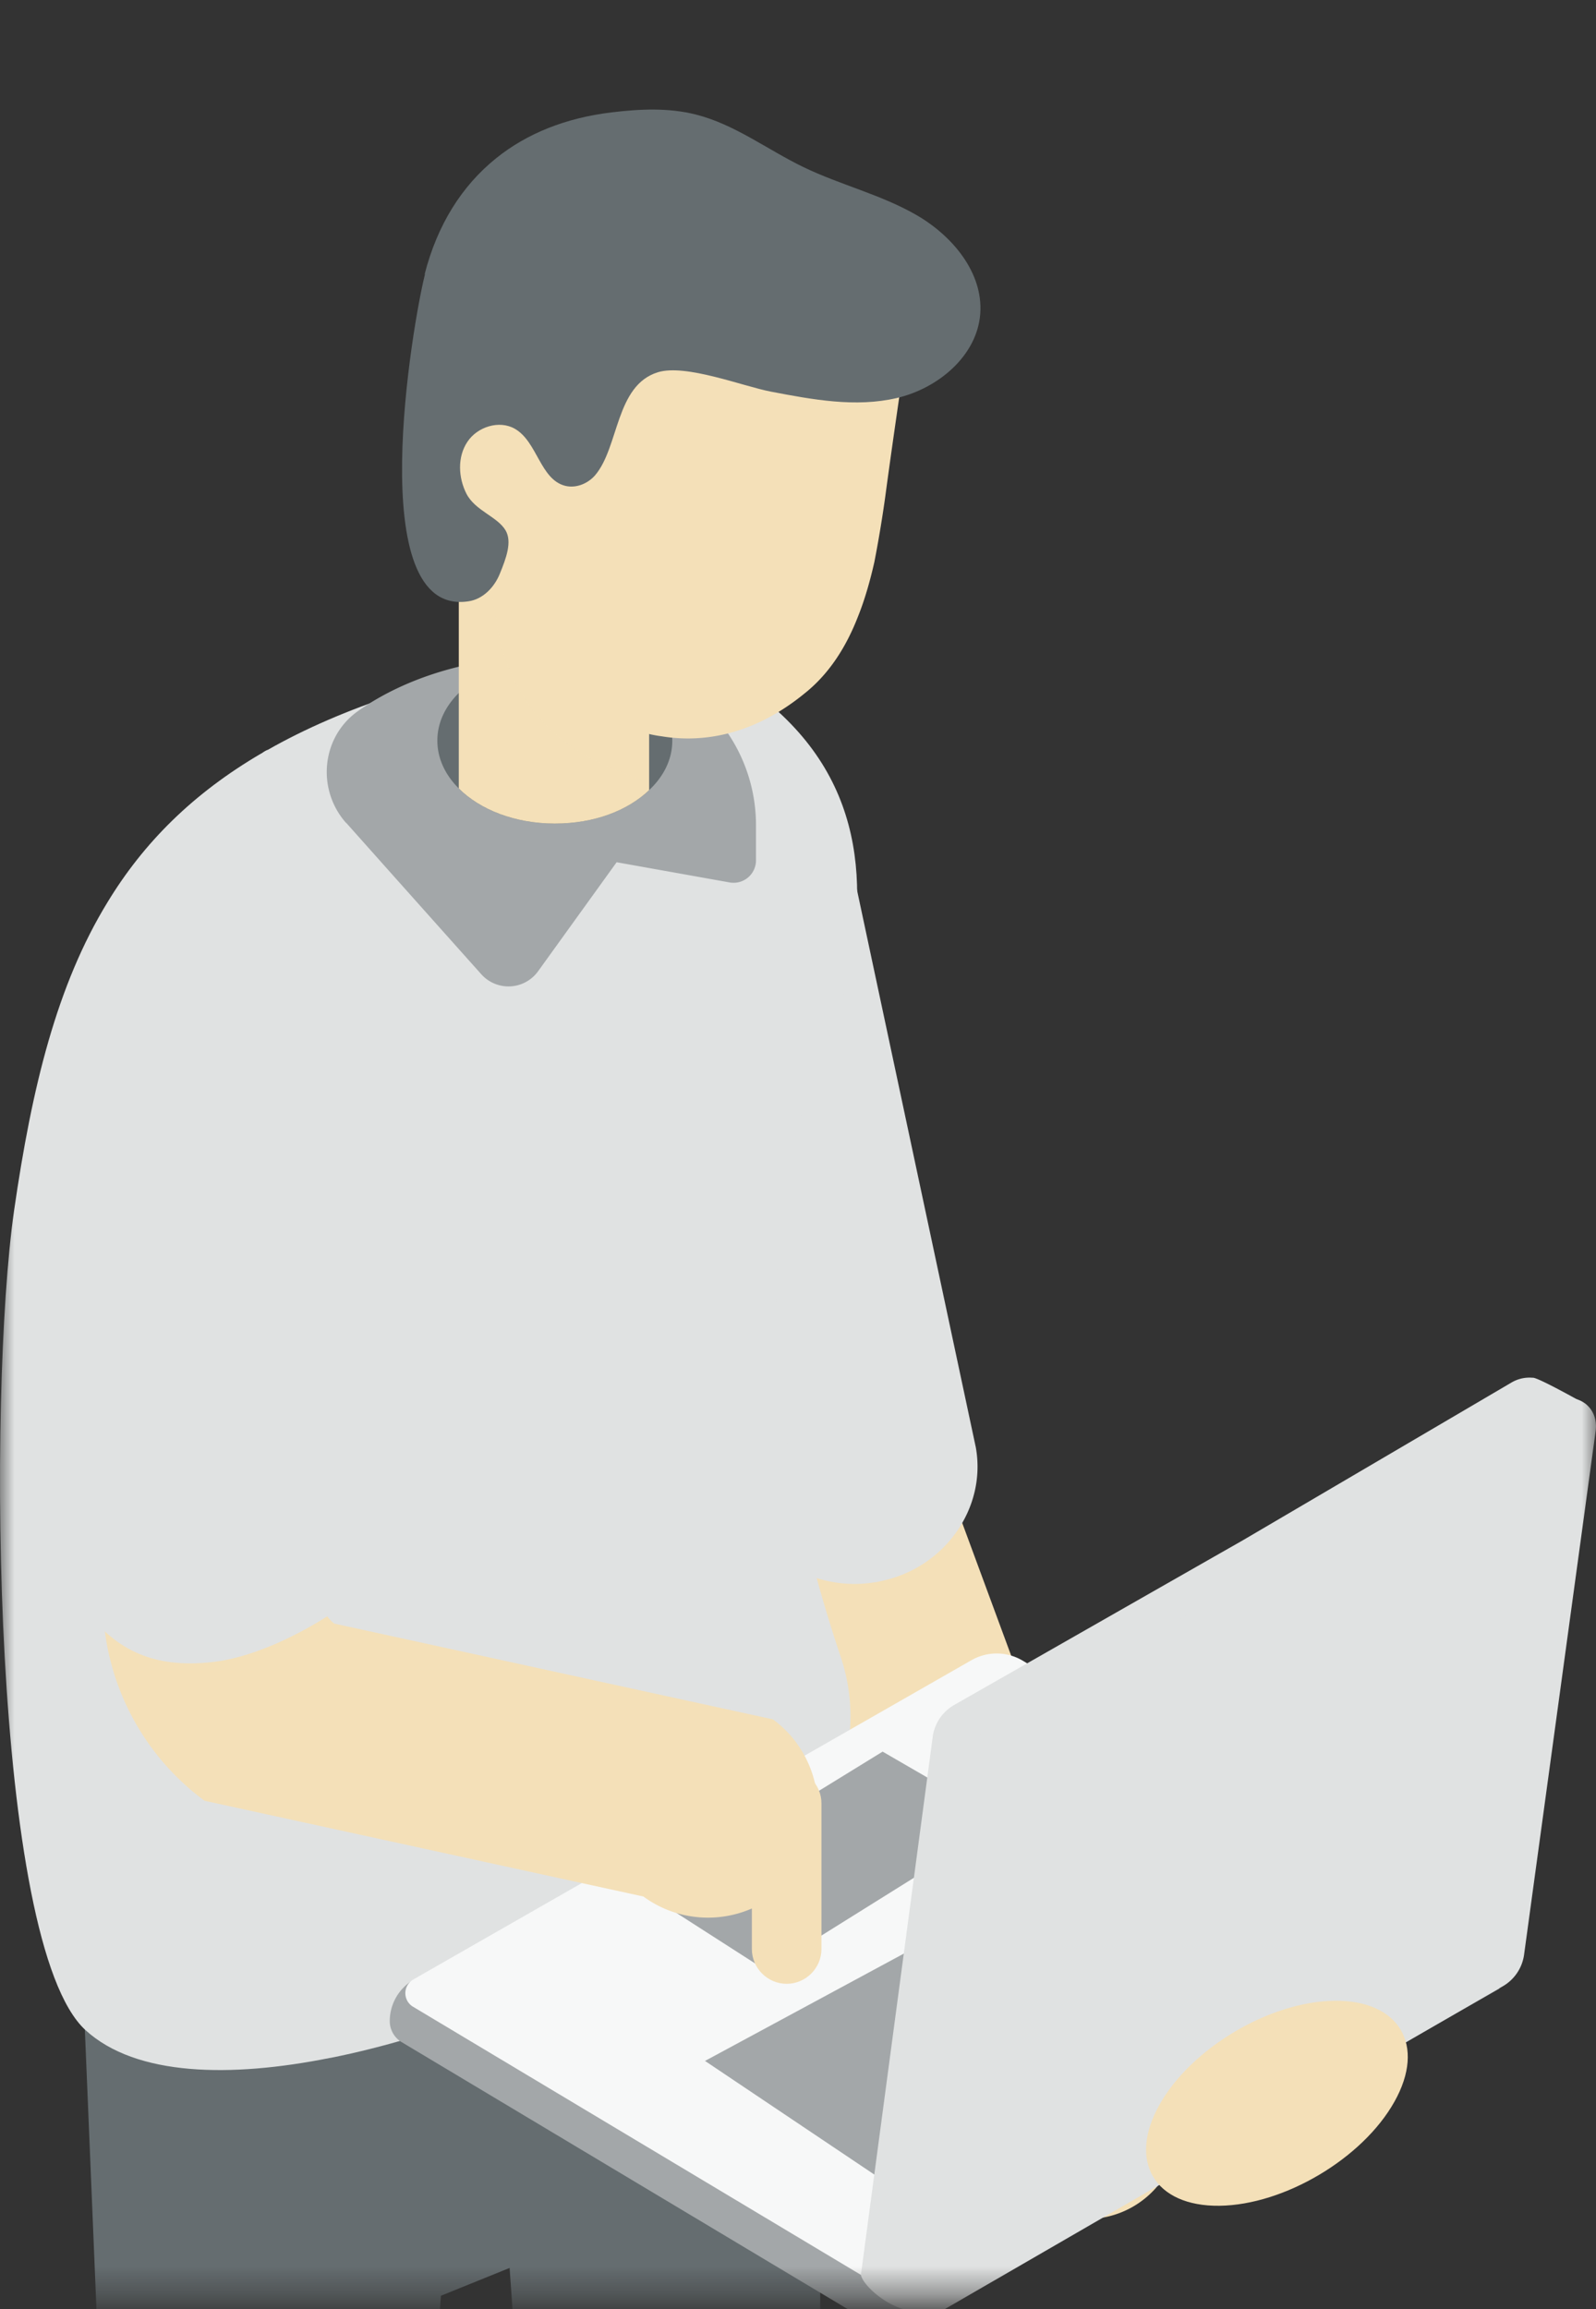 <svg width="56" height="81" fill="none" xmlns="http://www.w3.org/2000/svg"><rect width="100%" height="100%" fill="#333333" stroke="none"/><mask id="a" style="mask-type:alpha" maskUnits="userSpaceOnUse" x="0" y="0" width="56" height="81"><path fill="#D9D9D9" d="M0 .582h56v80H0z"/></mask><g mask="url(#a)"><path d="M38.143 77.84a3.224 3.224 0 01-3.025-2.11l-8.15-22.085a3.227 3.227 0 011.907-4.143 3.227 3.227 0 014.144 1.908l8.15 22.085a3.227 3.227 0 01-3.026 4.345z" fill="#F4E0B8"/><path d="M34.234 50.75l-4.29-20.121-.05-.142c-.822-1.668-2.736-2.617-4.638-2.306-1.167.196-2.176.823-2.835 1.766a3.911 3.911 0 00-.66 2.993l4.29 20.111.044.136c.698 1.445 2.23 2.377 3.898 2.377.234 0 .474-.021.714-.06a.717.717 0 00.164-.032c2.257-.442 3.767-2.563 3.363-4.727v.006z" fill="#E0E2E2"/><path d="M18.992 56.447L7.386 60.471l-4.634 5.293L4.137 99.14v29.139a2.776 2.776 0 002.775 2.775H8.82a2.773 2.773 0 002.764-2.546l2.922-34.792.965-13.182 2.41-.976 1.106 15.799-1.303 27.149a2.703 2.703 0 002.895 2.824l1.346-.099a2.703 2.703 0 002.475-2.306l4.378-30.016V61.632l-9.797-5.185h.011z" fill="#656D70"/><path d="M2.996 71.212c1.777 1.63 5.108 1.673 8.57.981.01 0 .022-.005.038-.005 3.746-.747 7.638-2.35 9.835-3.707.147-.099.763-.387 1.62-.802.855-.42 1.945-.943 3.063-1.499 2.971-1.472 4.432-4.906 3.38-8.047-2.164-6.433-3.206-13.634-1.156-19.756.442-1.314 1.096-2.628 1.369-3.915.043-.207.327-.425.327-.637v-.584l-.24.796c.785-4.083.065-7.861-4.536-10.554-.872-.502-2.132-.725-3.484-.725-.605 0-1.275.01-1.93.13-4.459.813-7.86 1.936-10.461 3.419-.06.027-.126.065-.18.103l-.038.017c-2.415 1.412-4.138 3.145-5.397 5.217-1.778 2.9-2.655 6.477-3.282 10.821-.927 6.46-.785 25.727 2.502 28.747z" fill="#E0E2E2"/><path d="M9.2 26.41l2.627 2.465c-.365-1.216-1.298-2.078-2.453-2.563a1.13 1.13 0 00-.175.104v-.006z" fill="#E0E2E2"/><path d="M12.145 28.862c1.428 1.603 3.5 3.925 4.743 5.315a1.28 1.28 0 001.99-.103l2.758-3.827 3.963.708a.787.787 0 00.927-.78V28.95a5.76 5.76 0 00-4.557-5.637 13.359 13.359 0 00-2.77-.289c-2.617 0-4.977.742-6.645 1.925-1.281.91-1.45 2.747-.41 3.92v-.006z" fill="#A3A7A9"/><path d="M15.346 25.984c0 .621.278 1.204.752 1.673.747.747 1.974 1.232 3.37 1.232 1.395 0 2.556-.458 3.308-1.172.513-.48.813-1.08.813-1.733 0-.655-.3-1.249-.813-1.734-.049-.044-.103-.093-.158-.136 0 0-.01-.011-.016-.011-.578-.48-1.374-.823-2.279-.96a5.331 5.331 0 00-.856-.065c-1.395 0-2.622.485-3.369 1.232-.474.469-.752 1.041-.752 1.668v.006z" fill="#656D70"/><path d="M16.098 17.19v10.468c.747.746 1.973 1.232 3.369 1.232 1.395 0 2.557-.458 3.309-1.172V17.19h-6.678z" fill="#F4E0B8"/><path d="M22.51 27.372l-1.26-.518a6.245 6.245 0 01-3.767-4.705l-.458-2.65-.578-.855.507.027 2.606.148c1.101 1.112 2.274 2.202 3.211 3.418l-.262 5.135z" fill="#F4E0B8" style="mix-blend-mode:multiply" opacity=".71"/><path d="M15.683 16.28c-.044.386.349.784.769 1.171.141.137.278.267.403.415.011 0 .027 0 .033.032.103.099.19.213.256.317a.75.75 0 01.153.42c.016.517.087 1.019.201 1.515a7.871 7.871 0 002.35 4.034c.262.224.518.43.801.616a5.988 5.988 0 001.816.867c.245.07.49.13.758.163 1.597.262 3.341-.147 4.993-1.493.883-.698 1.478-1.652 1.887-2.704.245-.61.43-1.27.577-1.92a43.67 43.67 0 00.377-2.256c.158-1.183.327-2.36.496-3.527.07-.475.125-.944.201-1.418.077-.202.12-.425.104-.649-.027-.616-.365-1.232-.867-1.608-.752-.583-1.755-.747-2.71-.812-1.945-.131-3.93-.038-5.773.61-1.826.65-3.494 1.914-4.377 3.648-.415.795-2.328 1.69-2.448 2.578z" fill="#F4E0B8"/><path d="M14.9 9.618c.447-1.74 1.309-3.102 2.508-4.067 1.09-.878 2.459-1.417 4.045-1.608.987-.12 2-.17 2.966.076 1.363.344 2.508 1.232 3.772 1.843 1.298.627 2.732.965 3.98 1.69 1.248.725 2.328 2.011 2.224 3.45-.109 1.483-1.483 2.623-2.927 2.96-1.445.339-2.96.055-4.416-.223-.992-.19-2.988-.981-3.969-.681-1.494.463-1.357 2.622-2.202 3.614-.256.295-.67.464-1.047.371-.883-.223-.976-1.543-1.766-2-.55-.317-1.32-.072-1.669.457-.354.529-.321 1.254-.032 1.821.31.6 1.09.801 1.374 1.287.234.403.016.98-.202 1.515-.19.474-.589.894-1.096.97-3.762.584-1.952-9.823-1.532-11.47l-.01-.005z" fill="#656D70"/><path d="M14.553 69.422L34.18 58.715l18.438 11.04-21.31 12.184L14.09 71.635a.86.86 0 01-.414-.736c0-.616.338-1.177.872-1.472l.005-.005z" fill="#A3A7A9"/><path d="M32.114 80.942l21.31-12.185-17.537-10.5a1.782 1.782 0 00-1.805-.016L14.5 69.44a.554.554 0 00-.01.954l17.624 10.549z" fill="#F7F8F8"/><path d="M41.887 63.04l-17.15 9.256 7.043 4.726 16.605-9.534-6.498-4.449zm-19.112 3.449l8.194-5.043 4.247 2.459-8.346 5.212-4.095-2.628z" fill="#A3A7A9"/><path d="M30.207 79.803l2.524-18.907a1.52 1.52 0 01.736-1.079s10.08-5.752 10.086-5.752l9.47-5.56a1.24 1.24 0 01.74-.175h.033c.251.028 1.876.949 1.876.949l-1.069.561-2.463 18.03c-.06.436-.338.845-.736 1.08L32.589 80.941c-.85.502-2.284-.649-2.382-1.14z" fill="#E0E2E2"/><path d="M54.356 49.23l-9.47 5.56-10.085 5.752a1.521 1.521 0 00-.736 1.079l-2.513 18.383c-.131.938.78 1.483 1.63.981l19.555-11.312a1.52 1.52 0 00.736-1.08l2.513-18.382c.13-.938-.78-1.483-1.63-.981z" fill="#E0E2E2"/><path d="M3.607 35.165v20.95a8.784 8.784 0 003.571 7.055l15.396 3.358a3.827 3.827 0 002.273.742 3.851 3.851 0 002.273-6.956l-15.39-3.359a1.05 1.05 0 01-.425-.845V35.16a3.852 3.852 0 00-3.849-3.85 3.852 3.852 0 00-3.849 3.85v.005z" fill="#F4E0B8"/><path d="M7.113 30.072c-2.518 0-4.568 2.53-4.568 5.637v20.078l.038.066c1.058 1.723 2.312 2.497 4.089 2.497.272 0 .556-.017.85-.055 1.145-.136 2.617-.736 4.034-1.64l.126-.083V35.704c0-3.108-2.05-5.637-4.569-5.637v.005z" fill="#E0E2E2"/><path d="M27.602 69.591c-.67 0-1.221-.55-1.221-1.22v-5.11c0-.67.55-1.22 1.221-1.22.67 0 1.221.55 1.221 1.22v5.11c0 .67-.55 1.22-1.221 1.22zm13.081 4.242c1.112-1.984 3.86-3.62 6.139-3.647 2.278-.027 3.221 1.56 2.104 3.543-1.112 1.985-3.86 3.62-6.139 3.648-2.278.027-3.221-1.56-2.104-3.544z" fill="#F4E0B8"/></g></svg>